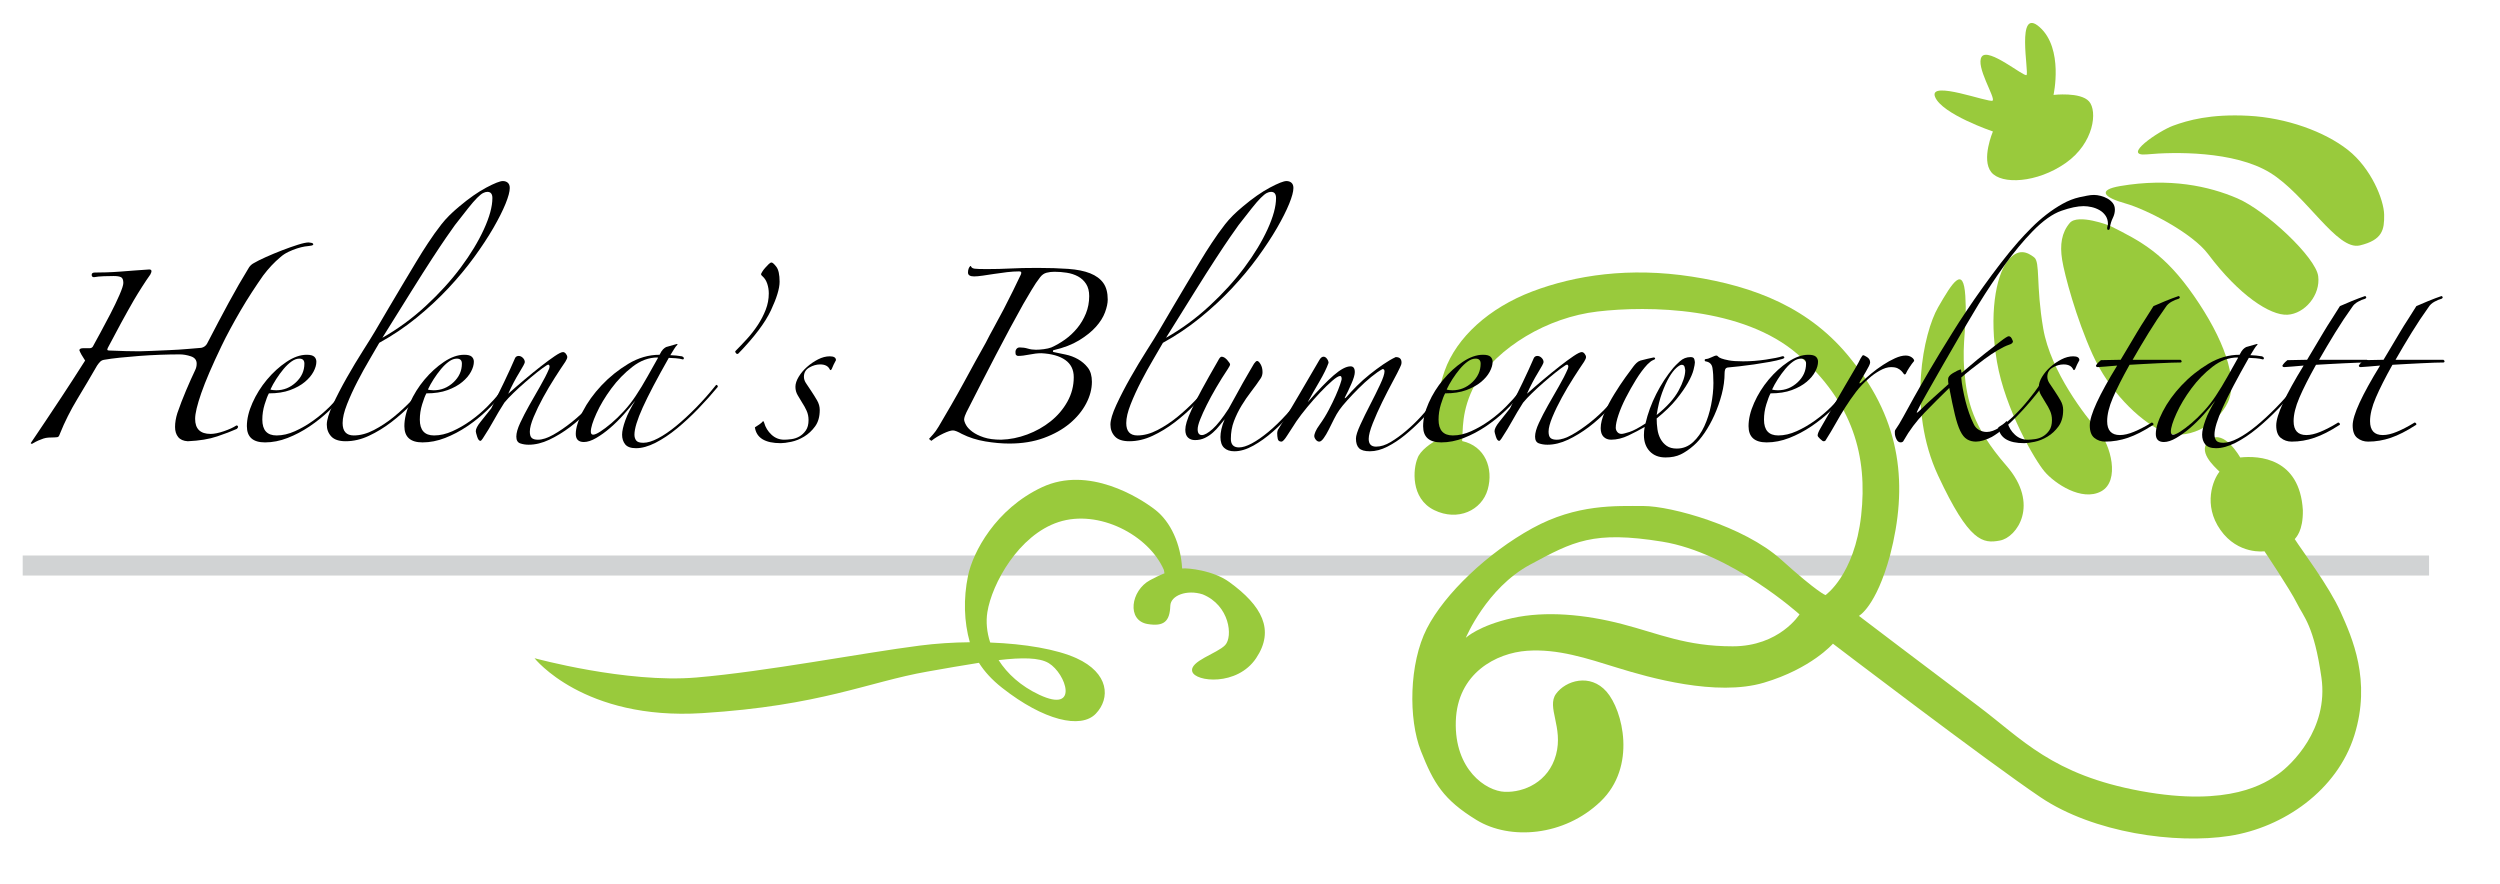 <?xml version="1.0" encoding="UTF-8"?>
<!-- Generator: Adobe Illustrator 14.0.0, SVG Export Plug-In . SVG Version: 6.00 Build 43363)  -->
<!DOCTYPE svg PUBLIC "-//W3C//DTD SVG 1.1//EN" "http://www.w3.org/Graphics/SVG/1.1/DTD/svg11.dtd">
<svg version="1.1" xmlns="http://www.w3.org/2000/svg" xmlns:xlink="http://www.w3.org/1999/xlink" x="0px" y="0px" width="841.89px" height="297.638px" viewBox="0 0 841.89 297.638" enable-background="new 0 0 841.89 297.638" xml:space="preserve">
<g id="Layer_5">
	<rect x="7.646" y="187.067" fill="#D1D3D4" width="810.354" height="6.752"/>
</g>
<g id="Layer_3">
	<path fill="#99CA3C" d="M703.5,34.152c2.875,3.25,1.74,14.005-7.88,20.75s-21.636,7.359-25.065,3.055s0.57-13.68,0.57-13.68   s-17.145-5.813-19.479-11.646s18.268,2.107,19.373,1.251s-5.895-11.647-3.645-14.814s14.125,6.833,15.063,6.208   s-3.688-23.375,4.438-16.125s4.659,22.813,4.659,22.813S700.625,30.902,703.5,34.152z"/>
	<path fill="#99CA3C" stroke="#8DC63F" d="M666.5,32.152"/>
	<path fill="#99CA3C" d="M764.5,58.19c12.129,7.462,22.501,26.295,30.167,24.462s8.291-5.291,8.208-10.333   s-4.374-15.667-12.208-21.833s-20.666-10.833-33.5-11.5s-20.418,1.542-25.334,3.333s-17.666,10.5-8.833,9.667   S752.371,50.728,764.5,58.19z"/>
	<path fill="#99CA3C" d="M714,62.652c16.667-2.833,29.835,0,39.501,4.167s26.332,19.833,27.166,26.167s-4.501,12.667-10.334,13   S754,99.402,743.646,85.631c-5.333-7.167-20.813-15.146-27.979-17.146S706.166,63.985,714,62.652z"/>
	<path fill="#99CA3C" d="M710.416,75.985c10.751,5.333,18.585,9.5,28.418,23.667s15.082,28,11.416,35.833s-14.249,13.5-22.249,9.667   s-17.834-13.667-23.334-25.833s-9.417-26.75-10.229-31.833s-0.186-9.146,2.563-12.396S710.416,75.985,710.416,75.985z"/>
	<path fill="#99CA3C" d="M675.875,88.152c-3.75,5-6.125,17.875-3.375,33.75s12.625,32.875,16,36.875s12.524,10.2,19.05,6.7   s3.2-15.825-0.925-20.45s-16.063-19.813-18.563-34.438S687.125,88.277,685,86.652S679.625,83.152,675.875,88.152z"/>
	<path fill="#99CA3C" d="M652.667,103.485c-4.917,8.542-10.5,34.167,0,56.667s15.085,22.959,20.834,21.875   s13.499-12.208,2.166-25.208s-13.332-21.896-14.166-31.948s1-14.886,0.333-25.219S657.584,94.944,652.667,103.485z"/>
	<path fill="#99CA3C" d="M788.167,205.985c-3.917-8.708-12.997-20.637-15.395-24.438c0.354-0.502,2.853-2.677,2.728-9.755   c-1.063-17.578-14.719-18.422-21.094-17.734c0,0-5.406-9.656-10.156-5.999s1.409,9.002,3.188,10.78   c-2.188,2.688-5.625,11.188,0.313,19.625s14.826,7.188,14.826,7.188s8.655,12.896,10.924,17.5s5.75,7.5,8.254,25   s-10.254,29.5-14.504,32.5s-16.25,11.25-46.25,5.75s-40-17.5-55-28.75s-40-30.25-40-30.25s5.765-3,10.5-20.445   c6-23.18,4-44.805-13-65.805c-13.75-17.5-32.75-24.75-53.75-28s-39.25-0.5-53.75,5s-25.5,15.438-29.5,26.719   s-1.813,19.531-2.188,23.188c-2.125,0.843-6.219,3.762-6.979,6.343c-1.416,3.333-2.462,13.428,5.667,17.391   c7.917,3.859,16,0.109,18-6.967s-0.875-14.611-8.625-16.299c0.383-3.326-0.458-10.125,4.375-19.125   c7.75-12.5,24.253-22.513,41.25-24.5s49-1.625,67.5,14.5s23.5,34.25,21.25,54.25s-12,26.75-12,26.75s-2.5-0.75-15-12   s-37-18-46.25-18s-22.5-0.75-37.5,7.5s-29.5,22-35.5,33.75s-6.25,30.5-2,41.25s7.5,16.375,18.75,23.25s29.5,5.5,41.75-6.25   s7.5-30.75,2-37s-13.75-3.75-17,0.75s2.5,11.25,0,20.5s-10.875,12.75-17.25,12.5s-17-7.5-16.5-23.75s13.666-23.022,24-23.75   s20,2.5,30.5,5.75s33.25,9.75,49.25,5s23.25-13.139,23.25-13.139s52.083,39.723,69.917,51.723s45.5,15.833,63.666,13   s36.208-15.334,42-33.834S792.084,214.693,788.167,205.985z M583.5,217.652c-15.75,0-24.75-4.25-37.25-7.5s-25.75-4.5-37-2   s-15.625,6.625-15.625,6.625s7-16.75,21.625-24.625s21.25-11.5,44.5-7.75s46.25,24.5,46.25,24.5S599.25,217.652,583.5,217.652z"/>
	<path fill="#99CA3C" d="M413.945,195.985c-5.431-3.931-13.914-4.755-15.857-4.549c-0.462-8.222-3.837-15.722-9.087-19.784   s-22.416-14.916-38.083-7.583s-23.292,21.917-24.917,29.75s-1.352,15.598,0.59,22.46c-5.623,0.051-11.341,0.418-16.84,1.123   c-19.5,2.5-51.75,8.75-75.25,10.75s-54.5-6.5-54.5-6.5s16.5,21,56.5,18.5s55.833-10.5,75.833-14   c6.323-1.106,12.14-2.147,17.328-2.945c1.824,2.9,4.356,5.709,7.838,8.445c14,11,26.5,13.914,31.5,8.707s4.5-13.707-6.5-18.707   c-6.622-3.01-17.323-4.84-29.045-5.276c-1.146-3.483-1.464-6.997-0.955-10.224c1.5-9.5,10.5-25.969,24-30.359   s30.324,4.373,35.439,16.125l0.207,1.146c-1.758,0.695-3.388,1.518-4.878,2.32c-6.5,3.5-7.934,13.601-0.768,14.768   c5.459,0.889,7.438-0.875,7.607-6.186c0.143-3.439,5.559-5.522,10.893-3.814c9.125,3.709,10.25,14.251,7.583,17.084   c-2.667,2.833-12.083,5.416-11.083,8.916s15.127,5,21.5-4.5S425,203.985,413.945,195.985z M353.152,223.304   c5.848,3.515,10.384,17.014-3.134,10.681c-6.282-2.943-10.811-7.115-13.732-11.687   C344.139,221.376,349.989,221.403,353.152,223.304z"/>
	<path fill="#99CA3C" d="M686.875,9.152"/>
</g>
<g id="Helena_x2019_s_Zapfino">
	<g>
		<path d="M10.336,149.24c0.52-0.78,1.19-1.775,2.015-2.99c0.823-1.213,1.928-2.86,3.315-4.94c1.385-2.08,3.14-4.723,5.265-7.93    c2.123-3.206,4.7-7.193,7.735-11.96c-1.04-1.56-1.69-2.73-1.95-3.51c0.085-0.433,0.52-0.65,1.3-0.65h2.21    c0.605,0,1.04-0.345,1.3-1.04c0.433-0.78,1.19-2.165,2.275-4.16c1.083-1.993,2.21-4.116,3.38-6.37    c1.17-2.253,2.188-4.375,3.055-6.37c0.866-1.993,1.3-3.335,1.3-4.03c0-1.04-0.26-1.69-0.78-1.95c-0.52-0.26-1.345-0.39-2.47-0.39    c-0.955,0-2.06,0.022-3.315,0.065c-1.257,0.045-2.362,0.152-3.315,0.325c-0.52,0-0.78-0.26-0.78-0.78c0-0.52,0.345-0.78,1.04-0.78    c1.04,0,2.318-0.021,3.835-0.065c1.515-0.042,3.12-0.13,4.81-0.26c1.69-0.13,3.38-0.26,5.07-0.39s3.228-0.238,4.615-0.325    c0.865,0,0.995,0.565,0.39,1.69c-0.868,1.215-1.8,2.6-2.795,4.16c-0.997,1.56-1.93,3.077-2.795,4.55    c-1.3,2.255-2.73,4.81-4.29,7.67c-1.56,2.86-2.947,5.46-4.16,7.8c-0.26,0.435-0.413,0.78-0.455,1.04    c-0.045,0.26,0.195,0.39,0.715,0.39c1.993,0.087,3.835,0.152,5.525,0.195c1.69,0.044,3.228,0.065,4.615,0.065    c0.78,0,2.1-0.042,3.965-0.13c1.863-0.085,3.855-0.173,5.98-0.26c2.123-0.085,4.18-0.215,6.175-0.39    c1.993-0.173,3.552-0.303,4.68-0.39c0.433-0.085,0.823-0.26,1.17-0.52c0.346-0.26,0.605-0.563,0.78-0.91    c2.6-5.025,5.025-9.62,7.28-13.78c2.253-4.16,4.55-8.146,6.89-11.96c0.433-0.605,0.995-1.083,1.69-1.43    c0.865-0.52,2.166-1.17,3.9-1.95c1.733-0.78,3.553-1.538,5.46-2.275c1.905-0.735,3.683-1.365,5.33-1.885    c1.646-0.52,2.86-0.78,3.64-0.78c0.173,0,0.475,0.045,0.91,0.13c0.433,0.087,0.65,0.26,0.65,0.52c0,0.174-0.175,0.305-0.52,0.39    c-0.347,0.087-0.607,0.13-0.78,0.13c-0.26,0-0.78,0.065-1.56,0.195c-0.78,0.13-1.647,0.347-2.6,0.65    c-0.955,0.305-1.93,0.695-2.925,1.17c-0.997,0.478-1.885,1.063-2.665,1.755c-2.08,1.735-4.03,3.815-5.85,6.24    c-1.215,1.735-2.47,3.597-3.77,5.59c-1.3,1.995-2.558,4.03-3.77,6.11c-1.215,2.08-2.385,4.16-3.51,6.24    c-1.127,2.08-2.125,4.03-2.99,5.85c-3.12,6.5-5.375,11.745-6.76,15.73c-1.387,3.987-2.08,6.89-2.08,8.71    c0,3.38,1.733,5.07,5.2,5.07c1.213,0,2.708-0.302,4.485-0.91c1.775-0.605,3.185-1.255,4.225-1.95c0.26,0,0.433,0.11,0.52,0.325    c0.085,0.217-0.044,0.5-0.39,0.845c-1.734,0.78-3.944,1.625-6.63,2.535c-2.688,0.91-5.98,1.45-9.88,1.625    c-1.475-0.087-2.558-0.563-3.25-1.43c-0.695-0.865-1.04-1.993-1.04-3.38c0-1.473,0.26-3.033,0.78-4.68    c0.866-2.512,1.84-5.047,2.925-7.605c1.083-2.555,2.1-4.83,3.055-6.825c0.346-0.693,0.52-1.43,0.52-2.21    c0-1.213-0.65-2.036-1.95-2.47c-1.3-0.433-2.558-0.65-3.77-0.65c-2.08,0-4.29,0.044-6.63,0.13c-2.34,0.087-4.66,0.217-6.955,0.39    c-2.297,0.175-4.485,0.37-6.565,0.585c-2.08,0.217-3.857,0.455-5.33,0.715c-0.52,0.087-0.955,0.305-1.3,0.65    c-0.347,0.347-0.694,0.78-1.04,1.3c-1.995,3.467-4.182,7.172-6.565,11.115c-2.385,3.945-4.355,7.865-5.915,11.765    c-0.174,0.52-0.347,0.867-0.52,1.04c-0.174,0.175-0.607,0.26-1.3,0.26c-0.78,0-1.475,0.022-2.08,0.065    c-0.607,0.044-1.17,0.152-1.69,0.325c-0.52,0.175-1.084,0.39-1.69,0.65c-0.607,0.26-1.345,0.65-2.21,1.17L10.336,149.24z"/>
		<path d="M116.156,132.6c-1.475,1.82-3.229,3.705-5.265,5.655c-2.038,1.95-4.248,3.727-6.63,5.33    c-2.385,1.604-4.854,2.905-7.41,3.9c-2.558,0.995-5.093,1.495-7.605,1.495c-4.075,0-6.11-1.82-6.11-5.46    c0-2.425,0.628-5.048,1.885-7.865c1.255-2.815,2.88-5.415,4.875-7.8c1.993-2.383,4.18-4.375,6.565-5.98    c2.383-1.603,4.658-2.405,6.825-2.405c1.213,0,2.058,0.217,2.535,0.65c0.476,0.435,0.715,0.998,0.715,1.69    c0,1.04-0.325,2.167-0.975,3.38c-0.65,1.214-1.625,2.362-2.925,3.445c-1.3,1.085-2.947,1.995-4.94,2.73    c-1.995,0.737-4.377,1.105-7.15,1.105c-0.435,0.78-0.91,2.015-1.43,3.705s-0.78,3.402-0.78,5.135c0,3.555,1.603,5.33,4.81,5.33    c1.993,0,4.05-0.475,6.175-1.43c2.123-0.953,4.18-2.145,6.175-3.575c1.993-1.43,3.835-2.99,5.525-4.68    c1.69-1.69,3.098-3.27,4.225-4.745c0.172-0.173,0.368-0.215,0.585-0.13C116.046,132.167,116.156,132.34,116.156,132.6z     M102.506,122.46c0-1.125-0.564-1.69-1.69-1.69c-0.867,0-1.755,0.325-2.665,0.975c-0.91,0.65-1.8,1.495-2.665,2.535    c-0.867,1.04-1.69,2.167-2.47,3.38c-0.78,1.215-1.43,2.385-1.95,3.51c0.173,0.087,0.475,0.152,0.91,0.195    c0.433,0.045,0.78,0.065,1.04,0.065c2.512,0,4.723-0.888,6.63-2.665C101.551,126.99,102.506,124.887,102.506,122.46z"/>
		<path d="M171.666,63.31c0,1.214-0.478,2.99-1.43,5.33c-0.955,2.34-2.32,5.05-4.095,8.125c-1.777,3.078-3.944,6.37-6.5,9.88    c-2.557,3.51-5.46,7-8.71,10.465c-3.25,3.467-6.825,6.782-10.725,9.945c-3.9,3.165-8.06,5.96-12.48,8.385    c-0.78,1.387-1.864,3.25-3.25,5.59c-1.387,2.34-2.752,4.81-4.095,7.41c-1.345,2.6-2.515,5.157-3.51,7.67    c-0.997,2.515-1.495,4.637-1.495,6.37c0,2.774,1.255,4.16,3.77,4.16c2.165,0,4.42-0.605,6.76-1.82    c2.34-1.213,4.57-2.686,6.695-4.42c2.123-1.733,4.116-3.575,5.98-5.525c1.863-1.95,3.445-3.705,4.745-5.265    c0.605-0.605,0.953-0.758,1.04-0.455c0.085,0.305-0.044,0.63-0.39,0.975c-1.56,1.907-3.402,3.945-5.525,6.11    c-2.125,2.167-4.377,4.16-6.76,5.98c-2.385,1.82-4.875,3.337-7.475,4.55c-2.6,1.214-5.2,1.82-7.8,1.82    c-2.255,0-3.88-0.541-4.875-1.625c-0.998-1.083-1.495-2.405-1.495-3.965s0.67-3.791,2.015-6.695    c1.343-2.902,2.925-5.958,4.745-9.165c1.82-3.205,3.64-6.24,5.46-9.1c1.82-2.86,3.163-5.025,4.03-6.5    c1.473-2.513,3.01-5.135,4.615-7.865c1.603-2.73,3.185-5.395,4.745-7.995s3.055-5.09,4.485-7.475    c1.43-2.382,2.75-4.485,3.965-6.305c1.473-2.253,2.99-4.375,4.55-6.37c1.56-1.993,3.553-3.985,5.98-5.98    c3.292-2.772,6.325-4.896,9.1-6.37c2.772-1.473,4.635-2.21,5.59-2.21c0.693,0,1.255,0.195,1.69,0.585    C171.448,61.945,171.666,62.53,171.666,63.31z M165.816,66.69c0-1.385-0.565-2.08-1.69-2.08c-0.435,0-0.91,0.13-1.43,0.39    c-0.52,0.26-1.192,0.802-2.015,1.625c-0.825,0.825-1.82,1.972-2.99,3.445c-1.17,1.475-2.665,3.38-4.485,5.72    c-0.694,0.955-1.669,2.34-2.925,4.16c-1.257,1.82-2.86,4.225-4.81,7.215c-1.95,2.99-4.29,6.674-7.02,11.05    c-2.73,4.377-5.959,9.555-9.685,15.535c5.2-2.945,10.075-6.521,14.625-10.725c4.55-4.203,8.471-8.515,11.765-12.935    c3.292-4.42,5.893-8.71,7.8-12.87C164.861,73.06,165.816,69.55,165.816,66.69z"/>
		<path d="M169.195,132.6c-1.475,1.82-3.229,3.705-5.265,5.655c-2.038,1.95-4.248,3.727-6.63,5.33    c-2.385,1.604-4.854,2.905-7.41,3.9c-2.558,0.995-5.093,1.495-7.605,1.495c-4.075,0-6.11-1.82-6.11-5.46    c0-2.425,0.628-5.048,1.885-7.865c1.255-2.815,2.88-5.415,4.875-7.8c1.993-2.383,4.18-4.375,6.565-5.98    c2.383-1.603,4.658-2.405,6.825-2.405c1.213,0,2.058,0.217,2.535,0.65c0.476,0.435,0.715,0.998,0.715,1.69    c0,1.04-0.325,2.167-0.975,3.38c-0.65,1.214-1.625,2.362-2.925,3.445c-1.3,1.085-2.947,1.995-4.94,2.73    c-1.995,0.737-4.377,1.105-7.15,1.105c-0.435,0.78-0.91,2.015-1.43,3.705s-0.78,3.402-0.78,5.135c0,3.555,1.603,5.33,4.81,5.33    c1.993,0,4.05-0.475,6.175-1.43c2.123-0.953,4.18-2.145,6.175-3.575c1.993-1.43,3.835-2.99,5.525-4.68    c1.69-1.69,3.098-3.27,4.225-4.745c0.172-0.173,0.368-0.215,0.585-0.13C169.086,132.167,169.195,132.34,169.195,132.6z     M155.545,122.46c0-1.125-0.564-1.69-1.69-1.69c-0.867,0-1.755,0.325-2.665,0.975c-0.91,0.65-1.8,1.495-2.665,2.535    c-0.867,1.04-1.69,2.167-2.47,3.38c-0.78,1.215-1.43,2.385-1.95,3.51c0.173,0.087,0.475,0.152,0.91,0.195    c0.433,0.045,0.78,0.065,1.04,0.065c2.512,0,4.723-0.888,6.63-2.665C154.591,126.99,155.545,124.887,155.545,122.46z"/>
		<path d="M203.905,131.3c-1.56,2.167-3.36,4.355-5.395,6.565c-2.037,2.21-4.205,4.183-6.5,5.915    c-2.297,1.735-4.637,3.165-7.02,4.29c-2.385,1.125-4.702,1.69-6.955,1.69c-1.04,0-1.995-0.152-2.86-0.455    c-0.867-0.305-1.3-1.062-1.3-2.275c0-1.212,0.433-2.75,1.3-4.615c0.865-1.863,1.885-3.835,3.055-5.915    c1.17-2.08,2.382-4.203,3.64-6.37c1.255-2.166,2.275-4.16,3.055-5.98c0.173-0.433,0.195-0.8,0.065-1.105    c-0.13-0.303-0.412-0.325-0.845-0.065c-0.955,0.607-2.08,1.43-3.38,2.47c-1.3,1.04-2.622,2.145-3.965,3.315    c-1.345,1.17-2.645,2.362-3.9,3.575c-1.257,1.215-2.275,2.297-3.055,3.25c-1.387,2.167-2.58,4.16-3.575,5.98    c-0.998,1.82-2.232,3.857-3.705,6.11c-0.348,0.52-0.607,0.78-0.78,0.78c-0.435,0-0.802-0.476-1.105-1.43    c-0.305-0.953-0.455-1.56-0.455-1.82c0-0.78,0.541-1.84,1.625-3.185c1.083-1.343,2.275-2.838,3.575-4.485    c1.385-2.773,2.815-5.698,4.29-8.775c1.473-3.075,2.73-5.828,3.77-8.255c0.26-0.433,0.65-0.65,1.17-0.65s0.996,0.217,1.43,0.65    c0.433,0.435,0.65,0.91,0.65,1.43c0,0.347-0.63,1.54-1.885,3.575c-1.257,2.038-2.492,4.4-3.705,7.085    c1.645-1.473,3.445-3.032,5.395-4.68c1.95-1.646,3.813-3.163,5.59-4.55c1.775-1.385,3.335-2.535,4.68-3.445    c1.342-0.91,2.275-1.365,2.795-1.365c0.345,0,0.67,0.195,0.975,0.585c0.302,0.39,0.455,0.759,0.455,1.105    c0,0.347-0.217,0.867-0.65,1.56c-0.955,1.387-2.125,3.165-3.51,5.33c-1.388,2.167-2.71,4.4-3.965,6.695    c-1.257,2.297-2.319,4.485-3.185,6.565c-0.867,2.08-1.3,3.727-1.3,4.94c0,1.04,0.215,1.755,0.65,2.145    c0.433,0.39,1.125,0.585,2.08,0.585c1.473,0,3.206-0.563,5.2-1.69c1.993-1.125,4.05-2.535,6.175-4.225    c2.123-1.69,4.138-3.575,6.045-5.655c1.905-2.08,3.465-4.073,4.68-5.98c0.173-0.26,0.433-0.325,0.78-0.195    C204.381,130.455,204.338,130.78,203.905,131.3z"/>
		<path d="M241.735,130.26c-1.995,2.427-4.182,4.875-6.565,7.345c-2.385,2.47-4.79,4.702-7.215,6.695    c-2.427,1.995-4.833,3.597-7.215,4.81c-2.385,1.212-4.573,1.82-6.565,1.82c-1.734,0-2.947-0.435-3.64-1.3    c-0.695-0.867-1.04-1.95-1.04-3.25c0-1.213,0.368-2.838,1.105-4.875c0.735-2.035,1.84-4.225,3.315-6.565    c-1.127,1.475-2.427,3.035-3.9,4.68c-1.475,1.647-2.99,3.143-4.55,4.485c-1.56,1.345-3.12,2.47-4.68,3.38s-2.947,1.365-4.16,1.365    c-1.82,0-2.73-0.91-2.73-2.73c0-1.993,0.78-4.505,2.34-7.54c1.56-3.032,3.661-5.958,6.305-8.775    c2.643-2.815,5.655-5.243,9.035-7.28c3.38-2.035,6.89-3.055,10.53-3.055c0.433-0.865,0.823-1.473,1.17-1.82    c0.345-0.345,0.693-0.605,1.04-0.78l3.64-1.04l0.26,0.13c-0.435,0.435-0.845,0.975-1.235,1.625s-0.802,1.322-1.235,2.015    c0.433,0,1.083,0.045,1.95,0.13c0.866,0.087,1.516,0.174,1.95,0.26c0.433,0.175,0.65,0.39,0.65,0.65c0,0.26-0.13,0.39-0.39,0.39    c-0.52-0.173-1.3-0.303-2.34-0.39c-1.04-0.085-1.82-0.13-2.34-0.13c-3.987,7.02-6.913,12.59-8.775,16.705    c-1.865,4.117-2.795,7.172-2.795,9.165c0,0.78,0.195,1.43,0.585,1.95c0.39,0.52,1.19,0.78,2.405,0.78    c1.385,0,3.033-0.5,4.94-1.495c1.905-0.995,3.943-2.383,6.11-4.16c2.166-1.775,4.398-3.835,6.695-6.175    c2.295-2.34,4.485-4.81,6.565-7.41c0.172-0.26,0.345-0.325,0.52-0.195C241.647,129.805,241.735,130,241.735,130.26z     M221.455,120.38c-2.947,0-5.765,1.04-8.45,3.12c-2.687,2.08-5.07,4.529-7.15,7.345c-2.08,2.817-3.75,5.612-5.005,8.385    c-1.257,2.774-1.885,4.81-1.885,6.11c0,0.695,0.26,1.04,0.78,1.04s1.32-0.345,2.405-1.04c1.083-0.693,2.318-1.625,3.705-2.795    c1.385-1.17,2.795-2.535,4.225-4.095s2.75-3.25,3.965-5.07c1.385-2.08,2.73-4.29,4.03-6.63c1.3-2.34,2.47-4.42,3.51-6.24    L221.455,120.38z"/>
		<path d="M262.535,94.9c0,2.254-0.975,5.46-2.925,9.62c-1.95,4.16-5.612,9.015-10.985,14.56c-0.26,0.175-0.5,0.152-0.715-0.065    c-0.217-0.215-0.325-0.455-0.325-0.715c1.3-1.3,2.62-2.685,3.965-4.16c1.343-1.473,2.555-3.033,3.64-4.68    c1.083-1.646,1.97-3.358,2.665-5.135c0.692-1.775,1.04-3.618,1.04-5.525c0-1.125-0.175-2.21-0.52-3.25    c-0.348-1.04-0.868-1.863-1.56-2.47c-0.348-0.26-0.52-0.52-0.52-0.78c0-0.085,0.13-0.345,0.39-0.78    c0.26-0.433,0.585-0.866,0.975-1.3c0.39-0.433,0.78-0.845,1.17-1.235c0.39-0.39,0.715-0.585,0.975-0.585    c0.345,0,0.888,0.477,1.625,1.43C262.165,90.785,262.535,92.475,262.535,94.9z"/>
		<path d="M280.084,124.28c-0.26,0.435-0.477,0.478-0.65,0.13c-0.52-1.125-1.604-1.69-3.25-1.69c-1.215,0-2.427,0.348-3.64,1.04    c-1.214,0.695-1.82,1.735-1.82,3.12c0,0.695,0.215,1.387,0.65,2.08c0.433,0.694,1.04,1.604,1.82,2.73    c0.692,1.04,1.342,2.08,1.95,3.12c0.605,1.04,0.91,2.125,0.91,3.25c0,2.254-0.52,4.095-1.56,5.525    c-1.04,1.43-2.275,2.58-3.705,3.445c-1.43,0.867-2.882,1.45-4.355,1.755c-1.475,0.303-2.645,0.455-3.51,0.455    c-5.288,0-8.19-1.775-8.71-5.33c0.435-0.26,0.93-0.585,1.495-0.975c0.563-0.39,0.975-0.758,1.235-1.105    c0.172,0,0.302,0.175,0.39,0.52c0.433,1.56,1.255,2.905,2.47,4.03c1.212,1.127,2.643,1.69,4.29,1.69    c0.692,0,1.515-0.065,2.47-0.195c0.953-0.13,1.84-0.433,2.665-0.91c0.823-0.475,1.538-1.147,2.145-2.015    c0.605-0.865,0.91-2.035,0.91-3.51c0-1.125-0.217-2.166-0.65-3.12c-0.435-0.953-0.91-1.82-1.43-2.6    c-0.52-0.865-1.04-1.732-1.56-2.6c-0.52-0.865-0.78-1.82-0.78-2.86s0.368-2.165,1.105-3.38c0.735-1.213,1.667-2.318,2.795-3.315    c1.125-0.996,2.36-1.84,3.705-2.535c1.343-0.692,2.665-1.04,3.965-1.04c1.385,0,2.08,0.435,2.08,1.3    c-0.26,0.435-0.52,0.932-0.78,1.495C280.475,123.35,280.257,123.847,280.084,124.28z"/>
		<path d="M349.374,90.22c3.9,0,7.345,0.11,10.335,0.325c2.99,0.217,5.46,0.715,7.41,1.495c1.95,0.78,3.423,1.864,4.42,3.25    c0.996,1.387,1.495,3.25,1.495,5.59c0,1.215-0.305,2.645-0.91,4.29c-0.607,1.647-1.625,3.272-3.055,4.875    c-1.43,1.604-3.315,3.12-5.655,4.55c-2.34,1.43-5.2,2.535-8.58,3.315c-0.174,0-0.26,0.13-0.26,0.39c0,0.175,0.085,0.26,0.26,0.26    c1.213,0.26,2.556,0.542,4.03,0.845c1.473,0.305,2.86,0.825,4.16,1.56c1.3,0.737,2.405,1.69,3.315,2.86    c0.91,1.17,1.365,2.752,1.365,4.745c0,2.427-0.65,4.875-1.95,7.345c-1.3,2.47-3.143,4.702-5.525,6.695    c-2.385,1.995-5.287,3.62-8.71,4.875c-3.425,1.255-7.302,1.885-11.635,1.885c-2.515,0-5.2-0.239-8.06-0.715    c-2.86-0.478-5.505-1.32-7.93-2.535c-0.607-0.345-1.17-0.627-1.69-0.845c-0.52-0.215-0.955-0.325-1.3-0.325    c-0.695,0-1.777,0.348-3.25,1.04c-1.475,0.695-2.817,1.518-4.03,2.47l-0.78-0.65c1.125-1.213,1.885-2.101,2.275-2.665    c0.39-0.563,0.715-1.061,0.975-1.495c1.385-2.34,2.815-4.788,4.29-7.345c1.473-2.555,2.88-5.07,4.225-7.54    c1.342-2.47,2.643-4.853,3.9-7.15c1.255-2.295,2.405-4.355,3.445-6.175c0.78-1.56,1.71-3.315,2.795-5.265    c1.083-1.95,2.166-3.965,3.25-6.045c1.083-2.08,2.123-4.138,3.12-6.175c0.995-2.035,1.885-3.877,2.665-5.525    c0.085-0.172,0.13-0.39,0.13-0.65c0-0.26-0.26-0.39-0.78-0.39c-1.215,0-2.558,0.087-4.03,0.26c-1.475,0.175-2.904,0.37-4.29,0.585    c-1.387,0.217-2.687,0.412-3.9,0.585c-1.214,0.175-2.167,0.26-2.86,0.26c-1.387,0-2.08-0.433-2.08-1.3    c0-0.953,0.26-1.69,0.78-2.21c0.172,0,0.302,0.13,0.39,0.39c0.173,0.26,0.541,0.435,1.105,0.52c0.563,0.087,1.928,0.13,4.095,0.13    c2.772,0,5.395-0.065,7.865-0.195C342.679,90.285,345.734,90.22,349.374,90.22z M366.794,99.71c0-1.646-0.347-3.01-1.04-4.095    c-0.695-1.083-1.605-1.928-2.73-2.535c-1.127-0.605-2.384-1.018-3.77-1.235c-1.388-0.215-2.775-0.325-4.16-0.325    c-0.955,0-1.842,0.109-2.665,0.325c-0.825,0.217-1.54,0.715-2.145,1.495c-0.955,1.215-1.93,2.665-2.925,4.355    c-0.998,1.69-1.93,3.272-2.795,4.745c-2.86,5.115-5.937,10.834-9.23,17.16c-3.294,6.328-6.587,12.74-9.88,19.24    c-0.435,0.867-0.695,1.647-0.78,2.34c0,0.52,0.215,1.17,0.65,1.95c0.433,0.78,1.147,1.54,2.145,2.275    c0.995,0.737,2.275,1.365,3.835,1.885s3.51,0.78,5.85,0.78c2.945-0.085,5.87-0.67,8.775-1.755c2.903-1.083,5.525-2.556,7.865-4.42    c2.34-1.863,4.225-4.073,5.655-6.63c1.43-2.555,2.145-5.308,2.145-8.255c0-2.513-0.955-4.44-2.86-5.785    c-1.908-1.342-4.595-2.1-8.06-2.275c-1.215,0-2.558,0.152-4.03,0.455c-1.475,0.305-2.774,0.455-3.9,0.455    c-0.26-0.085-0.455-0.195-0.585-0.325c-0.13-0.13-0.195-0.455-0.195-0.975c0-0.433,0.13-0.801,0.39-1.105    c0.26-0.302,0.605-0.455,1.04-0.455c0.953,0,1.863,0.13,2.73,0.39c0.865,0.26,1.775,0.39,2.73,0.39    c0.78,0,1.668-0.065,2.665-0.195c0.996-0.13,1.84-0.325,2.535-0.585c1.56-0.693,3.098-1.581,4.615-2.665    c1.516-1.083,2.88-2.36,4.095-3.835c1.213-1.473,2.188-3.12,2.925-4.94C366.424,103.74,366.794,101.79,366.794,99.71z"/>
		<path d="M435.564,63.31c0,1.214-0.479,2.99-1.43,5.33c-0.955,2.34-2.32,5.05-4.096,8.125c-1.777,3.078-3.945,6.37-6.5,9.88    c-2.557,3.51-5.459,7-8.709,10.465c-3.25,3.467-6.825,6.782-10.726,9.945c-3.899,3.165-8.06,5.96-12.48,8.385    c-0.78,1.387-1.864,3.25-3.25,5.59c-1.387,2.34-2.752,4.81-4.095,7.41c-1.345,2.6-2.515,5.157-3.51,7.67    c-0.997,2.515-1.495,4.637-1.495,6.37c0,2.774,1.255,4.16,3.77,4.16c2.165,0,4.42-0.605,6.76-1.82    c2.34-1.213,4.57-2.686,6.695-4.42c2.123-1.733,4.116-3.575,5.98-5.525c1.863-1.95,3.445-3.705,4.745-5.265    c0.605-0.605,0.953-0.758,1.04-0.455c0.085,0.305-0.045,0.63-0.39,0.975c-1.561,1.907-3.402,3.945-5.525,6.11    c-2.125,2.167-4.377,4.16-6.76,5.98c-2.385,1.82-4.875,3.337-7.475,4.55c-2.6,1.214-5.2,1.82-7.8,1.82    c-2.255,0-3.88-0.541-4.875-1.625c-0.998-1.083-1.495-2.405-1.495-3.965s0.67-3.791,2.015-6.695    c1.343-2.902,2.925-5.958,4.745-9.165c1.82-3.205,3.64-6.24,5.46-9.1c1.82-2.86,3.163-5.025,4.03-6.5    c1.473-2.513,3.01-5.135,4.615-7.865c1.603-2.73,3.186-5.395,4.745-7.995s3.055-5.09,4.485-7.475    c1.43-2.382,2.75-4.485,3.965-6.305c1.473-2.253,2.99-4.375,4.55-6.37c1.56-1.993,3.553-3.985,5.98-5.98    c3.292-2.772,6.325-4.896,9.1-6.37c2.771-1.473,4.635-2.21,5.59-2.21c0.691,0,1.256,0.195,1.689,0.585    C435.348,61.945,435.564,62.53,435.564,63.31z M429.715,66.69c0-1.385-0.564-2.08-1.691-2.08c-0.434,0-0.91,0.13-1.43,0.39    c-0.52,0.26-1.191,0.802-2.014,1.625c-0.826,0.825-1.82,1.972-2.991,3.445c-1.17,1.475-2.665,3.38-4.485,5.72    c-0.694,0.955-1.67,2.34-2.925,4.16c-1.257,1.82-2.86,4.225-4.81,7.215c-1.95,2.99-4.29,6.674-7.021,11.05    c-2.729,4.377-5.959,9.555-9.685,15.535c5.2-2.945,10.075-6.521,14.625-10.725c4.55-4.203,8.47-8.515,11.765-12.935    c3.293-4.42,5.893-8.71,7.799-12.87C428.76,73.06,429.715,69.55,429.715,66.69z"/>
		<path d="M440.113,132.47c-1.475,2.08-3.207,4.27-5.199,6.565c-1.994,2.297-4.074,4.4-6.24,6.305    c-2.168,1.907-4.377,3.488-6.631,4.745c-2.253,1.255-4.376,1.885-6.369,1.885c-1.476,0-2.623-0.39-3.445-1.17    c-0.825-0.78-1.235-1.995-1.235-3.64c0-0.78,0.107-1.667,0.325-2.665c0.215-0.995,0.585-2.1,1.105-3.315    c-0.521,0.607-1.105,1.322-1.756,2.145c-0.649,0.825-1.387,1.605-2.21,2.34c-0.824,0.737-1.734,1.344-2.729,1.82    c-0.997,0.478-2.103,0.715-3.315,0.715c-0.954,0-1.734-0.28-2.34-0.845c-0.607-0.563-0.91-1.451-0.91-2.665    c0-0.693,0.15-1.56,0.455-2.6c0.303-1.04,0.865-2.448,1.69-4.225c0.822-1.775,1.95-3.985,3.38-6.63    c1.43-2.643,3.271-5.915,5.524-9.815c0.434-0.865,0.823-1.3,1.171-1.3c0.604,0,1.234,0.37,1.885,1.105    c0.649,0.738,0.975,1.235,0.975,1.495c0,0.26-0.26,0.78-0.78,1.56c-1.387,2.08-2.687,4.16-3.899,6.24    c-1.215,2.08-2.275,4.03-3.186,5.85c-0.909,1.82-1.646,3.445-2.21,4.875c-0.564,1.43-0.845,2.535-0.845,3.315    c0,1.3,0.476,1.95,1.43,1.95c0.866,0,2.058-0.67,3.575-2.015c1.516-1.342,3.315-3.618,5.396-6.825    c0.779-1.385,1.58-2.838,2.404-4.355c0.823-1.516,1.625-2.968,2.405-4.355c0.78-1.385,1.516-2.665,2.21-3.835    c0.692-1.17,1.213-2.058,1.561-2.665c0.432-0.605,0.779-0.91,1.039-0.91c0.346,0,0.736,0.37,1.17,1.105    c0.434,0.737,0.65,1.625,0.65,2.665c0,0.695-0.176,1.345-0.52,1.95c-1.041,1.56-2.146,3.1-3.316,4.615    c-1.17,1.518-2.255,3.1-3.25,4.745c-0.997,1.647-1.842,3.38-2.535,5.2c-0.694,1.82-1.04,3.815-1.04,5.98    c0,1.905,0.91,2.86,2.73,2.86c1.213,0,2.665-0.455,4.354-1.365c1.691-0.91,3.531-2.188,5.525-3.835    c1.994-1.645,4.051-3.64,6.176-5.98c2.123-2.34,4.137-4.895,6.045-7.67C439.854,131.647,440.113,131.865,440.113,132.47z"/>
		<path d="M482.883,136.89c-1.215,1.388-2.664,2.948-4.354,4.68c-1.691,1.735-3.49,3.38-5.396,4.94s-3.879,2.86-5.914,3.9    c-2.037,1.04-4.01,1.56-5.916,1.56c-1.734,0-2.947-0.347-3.639-1.04c-0.695-0.694-1.041-1.777-1.041-3.25    c0-0.953,0.498-2.513,1.496-4.68c0.994-2.166,2.1-4.42,3.314-6.76c1.213-2.34,2.318-4.57,3.314-6.695    c0.996-2.123,1.496-3.618,1.496-4.485c0-0.52-0.219-0.78-0.65-0.78c-1.127,0.607-2.404,1.495-3.836,2.665    c-1.43,1.17-2.84,2.45-4.225,3.835c-1.387,1.387-2.664,2.73-3.834,4.03c-1.17,1.3-2.061,2.384-2.666,3.25    c-0.607,0.867-1.215,1.907-1.82,3.12c-0.607,1.215-1.191,2.385-1.754,3.51c-0.564,1.127-1.127,2.08-1.691,2.86    s-1.061,1.17-1.494,1.17c-0.436,0-0.824-0.217-1.17-0.65c-0.348-0.433-0.52-0.865-0.52-1.3c0-0.26,0.129-0.715,0.389-1.365    c0.262-0.65,0.736-1.45,1.432-2.405c1.125-1.56,2.145-3.206,3.055-4.94c0.91-1.733,1.689-3.335,2.34-4.81    c0.65-1.473,1.146-2.73,1.494-3.77c0.346-1.04,0.521-1.646,0.521-1.82c0-0.692-0.176-1.04-0.521-1.04    c-0.52,0-1.408,0.542-2.664,1.625c-1.258,1.085-2.623,2.405-4.096,3.965c-1.475,1.56-2.924,3.207-4.355,4.94    c-1.43,1.734-2.621,3.294-3.574,4.68c-1.215,1.82-2.254,3.425-3.119,4.81c-0.869,1.388-1.518,2.08-1.951,2.08    c-0.695,0-1.105-0.305-1.234-0.91c-0.131-0.605-0.195-1.213-0.195-1.82c0-0.692,0.172-1.255,0.52-1.69    c2.34-3.725,4.637-7.54,6.891-11.44c2.252-3.9,4.506-7.755,6.76-11.57c0.434-0.78,0.91-1.17,1.43-1.17    c0.434,0,0.822,0.24,1.17,0.715c0.346,0.477,0.52,0.932,0.52,1.365c-0.605,1.735-1.646,3.857-3.119,6.37    c-1.475,2.515-2.775,4.81-3.9,6.89c3.465-3.985,6.371-6.998,8.711-9.035c2.34-2.035,4.244-3.055,5.719-3.055    c0.953,0,1.432,0.65,1.432,1.95c0,0.867-0.391,2.189-1.17,3.965c-0.781,1.777-1.477,3.23-2.08,4.355    c-0.176,0.348-0.195,0.5-0.066,0.455c0.131-0.042,0.281-0.15,0.455-0.325c1.041-1.213,2.23-2.491,3.576-3.835    c1.342-1.343,2.771-2.621,4.289-3.835c1.516-1.212,3.033-2.34,4.551-3.38c1.516-1.04,2.924-1.863,4.225-2.47    c1.301,0,1.949,0.607,1.949,1.82c0,0.26-0.045,0.52-0.129,0.78c-0.088,0.26-0.219,0.565-0.391,0.91    c-0.434,0.955-1.234,2.515-2.404,4.68c-1.17,2.167-2.363,4.485-3.576,6.955c-1.215,2.47-2.273,4.854-3.184,7.15    c-0.91,2.297-1.365,4.052-1.365,5.265c0,1.732,0.822,2.6,2.469,2.6c1.561,0,3.205-0.52,4.941-1.56    c1.732-1.04,3.465-2.295,5.199-3.77c1.732-1.473,3.336-3.01,4.811-4.615c1.473-1.603,2.73-3.01,3.77-4.225    c0.346-0.52,0.693-0.735,1.039-0.65C483.488,135.677,483.404,136.11,482.883,136.89z"/>
		<path d="M512.262,132.6c-1.475,1.82-3.229,3.705-5.264,5.655c-2.037,1.95-4.248,3.727-6.631,5.33    c-2.385,1.604-4.855,2.905-7.41,3.9c-2.557,0.995-5.092,1.495-7.605,1.495c-4.074,0-6.109-1.82-6.109-5.46    c0-2.425,0.627-5.048,1.885-7.865c1.256-2.815,2.881-5.415,4.875-7.8c1.992-2.383,4.182-4.375,6.564-5.98    c2.383-1.603,4.658-2.405,6.826-2.405c1.213,0,2.057,0.217,2.535,0.65c0.475,0.435,0.715,0.998,0.715,1.69    c0,1.04-0.326,2.167-0.975,3.38c-0.65,1.214-1.625,2.362-2.926,3.445c-1.301,1.085-2.947,1.995-4.939,2.73    c-1.994,0.737-4.377,1.105-7.15,1.105c-0.436,0.78-0.91,2.015-1.43,3.705s-0.781,3.402-0.781,5.135c0,3.555,1.604,5.33,4.811,5.33    c1.992,0,4.051-0.475,6.176-1.43c2.123-0.953,4.18-2.145,6.174-3.575s3.836-2.99,5.525-4.68c1.689-1.69,3.098-3.27,4.225-4.745    c0.174-0.173,0.369-0.215,0.586-0.13C512.152,132.167,512.262,132.34,512.262,132.6z M498.613,122.46    c0-1.125-0.566-1.69-1.691-1.69c-0.867,0-1.754,0.325-2.664,0.975c-0.91,0.65-1.801,1.495-2.666,2.535    c-0.867,1.04-1.689,2.167-2.469,3.38c-0.781,1.215-1.432,2.385-1.951,3.51c0.174,0.087,0.477,0.152,0.91,0.195    c0.434,0.045,0.781,0.065,1.041,0.065c2.512,0,4.723-0.888,6.629-2.665C497.658,126.99,498.613,124.887,498.613,122.46z"/>
		<path d="M546.973,131.3c-1.561,2.167-3.359,4.355-5.395,6.565c-2.037,2.21-4.205,4.183-6.5,5.915    c-2.297,1.735-4.639,3.165-7.02,4.29c-2.385,1.125-4.703,1.69-6.955,1.69c-1.041,0-1.996-0.152-2.861-0.455    c-0.867-0.305-1.299-1.062-1.299-2.275c0-1.212,0.432-2.75,1.299-4.615c0.865-1.863,1.885-3.835,3.055-5.915    c1.17-2.08,2.383-4.203,3.641-6.37c1.256-2.166,2.275-4.16,3.055-5.98c0.174-0.433,0.195-0.8,0.066-1.105    c-0.131-0.303-0.414-0.325-0.846-0.065c-0.955,0.607-2.08,1.43-3.381,2.47c-1.299,1.04-2.621,2.145-3.965,3.315    c-1.344,1.17-2.645,2.362-3.9,3.575c-1.256,1.215-2.273,2.297-3.055,3.25c-1.387,2.167-2.578,4.16-3.574,5.98    c-0.998,1.82-2.232,3.857-3.705,6.11c-0.348,0.52-0.607,0.78-0.779,0.78c-0.436,0-0.803-0.476-1.105-1.43    c-0.305-0.953-0.455-1.56-0.455-1.82c0-0.78,0.541-1.84,1.625-3.185c1.082-1.343,2.275-2.838,3.574-4.485    c1.387-2.773,2.816-5.698,4.291-8.775c1.473-3.075,2.73-5.828,3.77-8.255c0.26-0.433,0.65-0.65,1.17-0.65s0.996,0.217,1.43,0.65    c0.434,0.435,0.65,0.91,0.65,1.43c0,0.347-0.629,1.54-1.885,3.575c-1.258,2.038-2.492,4.4-3.705,7.085    c1.645-1.473,3.445-3.032,5.395-4.68c1.951-1.646,3.813-3.163,5.59-4.55c1.775-1.385,3.336-2.535,4.68-3.445    s2.275-1.365,2.795-1.365c0.346,0,0.672,0.195,0.977,0.585c0.303,0.39,0.455,0.759,0.455,1.105c0,0.347-0.219,0.867-0.65,1.56    c-0.955,1.387-2.125,3.165-3.51,5.33c-1.389,2.167-2.711,4.4-3.965,6.695c-1.258,2.297-2.32,4.485-3.186,6.565    c-0.867,2.08-1.301,3.727-1.301,4.94c0,1.04,0.217,1.755,0.65,2.145s1.125,0.585,2.08,0.585c1.473,0,3.205-0.563,5.199-1.69    c1.994-1.125,4.051-2.535,6.176-4.225c2.123-1.69,4.139-3.575,6.045-5.655c1.906-2.08,3.465-4.073,4.68-5.98    c0.174-0.26,0.434-0.325,0.781-0.195C547.447,130.455,547.406,130.78,546.973,131.3z"/>
		<path d="M600.143,120.9c-1.127,0.347-2.535,0.672-4.225,0.975c-1.691,0.305-3.426,0.585-5.201,0.845    c-1.777,0.26-3.467,0.478-5.07,0.65c-1.604,0.175-2.881,0.305-3.834,0.39c-0.436,0.087-0.715,0.305-0.846,0.65    c-0.129,0.348-0.195,0.737-0.195,1.17c0,2.34-0.324,4.745-0.975,7.215c-0.65,2.47-1.475,4.81-2.469,7.02    c-0.998,2.21-2.104,4.205-3.316,5.98c-1.215,1.777-2.426,3.185-3.639,4.225c-1.475,1.3-2.926,2.295-4.355,2.99    c-1.43,0.693-3.143,1.04-5.135,1.04c-2.256,0-4.031-0.695-5.33-2.08c-1.301-1.387-1.951-3.207-1.951-5.46    c0-0.953,0.086-1.863,0.262-2.73c-1.648,0.955-3.469,1.907-5.461,2.86c-1.994,0.955-3.945,1.43-5.85,1.43    c-1.041,0-1.885-0.325-2.535-0.975s-0.975-1.625-0.975-2.925c0-1.56,0.455-3.358,1.365-5.395c0.91-2.035,1.992-4.073,3.25-6.11    c1.254-2.036,2.49-3.9,3.705-5.59c1.211-1.69,2.121-2.925,2.729-3.705c0.26-0.345,0.586-0.715,0.977-1.105    c0.389-0.39,0.844-0.67,1.363-0.845c0.693-0.173,1.473-0.368,2.34-0.585c0.867-0.215,1.561-0.368,2.08-0.455    c0.346,0,0.521,0.13,0.521,0.39c0,0.174-0.24,0.347-0.715,0.52c-0.479,0.174-1.105,0.65-1.887,1.43    c-1.299,1.387-2.578,3.1-3.834,5.135c-1.258,2.037-2.404,4.075-3.445,6.11c-1.039,2.037-1.865,3.965-2.471,5.785    c-0.605,1.82-0.908,3.25-0.908,4.29c0,0.52,0.172,0.997,0.52,1.43c0.346,0.435,0.822,0.65,1.43,0.65    c0.432,0,1.32-0.215,2.664-0.65c1.344-0.433,3.141-1.385,5.396-2.86c0.779-3.38,1.992-6.695,3.639-9.945s3.553-6.175,5.721-8.775    c0.434-0.52,1.17-1.255,2.211-2.21c1.039-0.953,2.252-1.43,3.639-1.43c0.693,0,1.105,0.24,1.236,0.715    c0.129,0.478,0.193,0.845,0.193,1.105c0,0.435-0.152,1.257-0.455,2.47c-0.305,1.214-0.932,2.665-1.885,4.355    c-0.955,1.69-2.254,3.555-3.9,5.59c-1.646,2.037-3.855,4.182-6.629,6.435c0,1.214,0.086,2.427,0.26,3.64    c0.172,1.214,0.52,2.297,1.041,3.25c0.52,0.953,1.211,1.732,2.078,2.34c0.867,0.605,1.994,0.91,3.381,0.91    c2.08,0,3.9-0.715,5.461-2.145c1.559-1.43,2.836-3.228,3.834-5.395c0.996-2.166,1.756-4.55,2.275-7.15    c0.52-2.6,0.779-5.07,0.779-7.41c0-2.08-0.109-3.77-0.324-5.07c-0.217-1.3-1.02-2.035-2.406-2.21    c-0.346-0.345-0.305-0.605,0.131-0.78c0.52,0,1.17-0.195,1.949-0.585c0.781-0.39,1.344-0.585,1.691-0.585    c0.172,0,0.346,0.109,0.52,0.325c0.172,0.217,0.541,0.435,1.105,0.65c0.563,0.218,1.406,0.435,2.535,0.65    c1.125,0.217,2.729,0.325,4.809,0.325c2.514,0,5.07-0.195,7.67-0.585c2.602-0.39,4.42-0.757,5.461-1.105    c0.346-0.085,0.584,0,0.715,0.26C600.988,120.51,600.748,120.727,600.143,120.9z M567.512,124.67c0-0.173-0.064-0.52-0.193-1.04    c-0.131-0.52-0.455-0.78-0.977-0.78c-0.434,0-1.039,0.348-1.82,1.04c-0.779,0.695-1.582,1.735-2.404,3.12    c-0.824,1.387-1.625,3.143-2.404,5.265c-0.781,2.125-1.389,4.615-1.82,7.475c3.465-2.773,5.936-5.525,7.41-8.255    C566.775,128.765,567.512,126.49,567.512,124.67z"/>
		<path d="M621.852,132.6c-1.475,1.82-3.23,3.705-5.266,5.655c-2.037,1.95-4.248,3.727-6.629,5.33    c-2.385,1.604-4.855,2.905-7.41,3.9c-2.559,0.995-5.094,1.495-7.605,1.495c-4.074,0-6.109-1.82-6.109-5.46    c0-2.425,0.627-5.048,1.885-7.865c1.254-2.815,2.879-5.415,4.875-7.8c1.992-2.383,4.18-4.375,6.564-5.98    c2.383-1.603,4.658-2.405,6.824-2.405c1.213,0,2.059,0.217,2.535,0.65c0.477,0.435,0.715,0.998,0.715,1.69    c0,1.04-0.324,2.167-0.975,3.38c-0.65,1.214-1.625,2.362-2.924,3.445c-1.301,1.085-2.947,1.995-4.941,2.73    c-1.994,0.737-4.377,1.105-7.15,1.105c-0.434,0.78-0.908,2.015-1.43,3.705c-0.52,1.69-0.779,3.402-0.779,5.135    c0,3.555,1.604,5.33,4.811,5.33c1.992,0,4.049-0.475,6.174-1.43c2.123-0.953,4.182-2.145,6.176-3.575    c1.992-1.43,3.834-2.99,5.525-4.68c1.689-1.69,3.098-3.27,4.225-4.745c0.172-0.173,0.367-0.215,0.584-0.13    C621.742,132.167,621.852,132.34,621.852,132.6z M608.201,122.46c0-1.125-0.564-1.69-1.689-1.69c-0.867,0-1.756,0.325-2.666,0.975    c-0.91,0.65-1.799,1.495-2.664,2.535c-0.867,1.04-1.691,2.167-2.471,3.38c-0.779,1.215-1.43,2.385-1.949,3.51    c0.172,0.087,0.475,0.152,0.91,0.195c0.432,0.045,0.779,0.065,1.039,0.065c2.514,0,4.723-0.888,6.631-2.665    C607.246,126.99,608.201,124.887,608.201,122.46z"/>
		<path d="M644.602,121.55c-0.52,0.607-1.063,1.345-1.625,2.21c-0.564,0.867-0.932,1.518-1.105,1.95    c-0.086,0.26-0.26,0.39-0.52,0.39c-0.088,0-0.217-0.13-0.391-0.39c-0.174-0.26-0.412-0.541-0.715-0.845    c-0.305-0.303-0.715-0.585-1.234-0.845c-0.52-0.26-1.258-0.39-2.211-0.39c-1.127,0-2.385,0.39-3.77,1.17    c-1.387,0.78-2.6,1.647-3.641,2.6c-1.646,1.387-3.1,2.905-4.354,4.55c-1.258,1.647-2.451,3.36-3.576,5.135    c-1.127,1.777-2.209,3.597-3.25,5.46c-1.039,1.865-2.166,3.75-3.379,5.655c-0.088,0.26-0.348,0.39-0.781,0.39    c-0.174,0-0.541-0.26-1.104-0.78c-0.564-0.52-0.846-0.91-0.846-1.17c0-0.52,0.303-1.3,0.91-2.34    c1.385-2.425,2.795-4.875,4.225-7.345c1.43-2.47,2.773-4.788,4.029-6.955c1.256-2.166,2.361-4.05,3.316-5.655    c0.953-1.603,1.602-2.795,1.949-3.575c0.434-0.78,0.736-1.17,0.91-1.17c0.172,0,0.605,0.218,1.301,0.65    c0.691,0.435,1.039,1.04,1.039,1.82c0,0.26-0.152,0.695-0.455,1.3c-0.305,0.607-0.65,1.235-1.039,1.885    c-0.391,0.65-0.76,1.28-1.105,1.885c-0.348,0.607-0.607,1.04-0.779,1.3c-0.262,0.435-0.305,0.65-0.131,0.65    c0.172,0,0.391-0.13,0.65-0.39c0.865-0.865,1.928-1.82,3.186-2.86c1.254-1.04,2.576-2.015,3.965-2.925    c1.385-0.91,2.75-1.668,4.094-2.275c1.344-0.605,2.535-0.91,3.576-0.91c0.779,0,1.449,0.195,2.014,0.585    C644.318,120.705,644.602,121.117,644.602,121.55z"/>
		<path d="M712.201,70.59c0,0.955-0.24,1.907-0.715,2.86c-0.477,0.955-0.803,2.038-0.975,3.25c0,0.435-0.152,0.672-0.455,0.715    c-0.305,0.044-0.455-0.15-0.455-0.585c0-0.26,0.043-0.498,0.129-0.715c0.086-0.215,0.131-0.455,0.131-0.715    c0-1.04-0.26-1.95-0.779-2.73c-0.521-0.78-1.193-1.408-2.016-1.885c-0.824-0.475-1.713-0.822-2.666-1.04    c-0.953-0.215-1.863-0.325-2.729-0.325c-1.996,0-4.486,0.52-7.477,1.56c-2.988,1.04-6.219,3.337-9.684,6.89    c-3.207,3.295-6.35,7.085-9.426,11.375s-6.002,8.69-8.775,13.195c-1.734,2.86-3.684,6.132-5.85,9.815    c-2.168,3.685-4.248,7.28-6.24,10.79c-1.994,3.51-3.77,6.63-5.33,9.36c-1.559,2.73-2.557,4.572-2.99,5.525    c-0.346,0.695-0.477,1.04-0.389,1.04c0.172,0,0.52-0.26,1.039-0.78c1.473-1.473,2.99-2.903,4.551-4.29    c1.561-1.385,3.25-2.903,5.07-4.55c-0.088-0.345-0.131-0.91-0.131-1.69c0-0.692,0.541-1.365,1.625-2.015    c1.082-0.65,1.928-1.061,2.535-1.235c0.172,0,0.26,0.175,0.26,0.52c0,0.26,0.043,0.478,0.131,0.65    c0.432-0.345,1.43-1.19,2.99-2.535c1.559-1.343,3.25-2.73,5.068-4.16c1.82-1.43,3.488-2.73,5.006-3.9    c1.516-1.17,2.447-1.755,2.795-1.755c0.26,0,0.498,0.109,0.715,0.325c0.215,0.217,0.455,0.672,0.715,1.365    c0,0.52-0.434,0.91-1.299,1.17c-1.041,0.347-2.299,0.955-3.771,1.82c-1.475,0.868-2.969,1.865-4.484,2.99    c-1.518,1.127-2.99,2.254-4.42,3.38c-1.43,1.127-2.58,2.08-3.445,2.86c0.086,1.127,0.26,2.385,0.52,3.77    c0.26,1.388,0.563,2.775,0.91,4.16c0.346,1.387,0.758,2.752,1.236,4.095c0.475,1.344,0.975,2.535,1.494,3.575    c0.434,0.955,1.061,1.647,1.885,2.08c0.822,0.435,1.668,0.65,2.535,0.65c1.301,0,2.75-0.52,4.355-1.56    c1.602-1.04,3.227-2.36,4.875-3.965c1.645-1.603,3.227-3.335,4.744-5.2c1.516-1.862,2.838-3.618,3.965-5.265    c0.26-0.433,0.541-0.52,0.846-0.26c0.303,0.26,0.324,0.52,0.064,0.78c-1.299,1.734-2.688,3.467-4.16,5.2    c-1.475,1.735-2.969,3.38-4.484,4.94c-1.518,1.56-3.012,2.948-4.484,4.16c-1.475,1.215-2.818,2.167-4.031,2.86    c-2.08,1.04-3.857,1.56-5.33,1.56c-1.127,0-2.123-0.26-2.988-0.78c-0.869-0.52-1.625-1.45-2.275-2.795    c-0.65-1.343-1.258-3.185-1.82-5.525c-0.564-2.34-1.193-5.33-1.885-8.97c-2.775,2.688-5.547,5.46-8.32,8.32    c-2.775,2.86-5.115,5.98-7.02,9.36c-0.176,0.433-0.521,0.65-1.041,0.65c-0.607,0-1.084-0.37-1.43-1.105    c-0.348-0.735-0.52-1.408-0.52-2.015c0-0.173,0-0.345,0-0.52c0-0.173,0.043-0.345,0.129-0.52c0.865-1.213,1.775-2.708,2.73-4.485    c0.953-1.775,2.145-3.943,3.576-6.5c1.43-2.556,3.184-5.61,5.264-9.165c2.08-3.553,4.635-7.755,7.67-12.61    c1.387-2.253,2.969-4.701,4.746-7.345c1.775-2.643,3.639-5.33,5.59-8.06c1.949-2.73,3.941-5.415,5.98-8.06    c2.035-2.643,4.006-5.047,5.914-7.215c1.385-1.56,2.881-3.14,4.484-4.745c1.604-1.603,3.271-3.075,5.006-4.42    c1.732-1.343,3.529-2.535,5.395-3.575c1.863-1.04,3.748-1.775,5.654-2.21c0.867-0.172,1.711-0.345,2.535-0.52    c0.824-0.172,1.625-0.26,2.406-0.26c0.691,0,1.449,0.109,2.275,0.325c0.822,0.218,1.58,0.52,2.273,0.91s1.279,0.89,1.756,1.495    C711.961,68.987,712.201,69.725,712.201,70.59z"/>
		<path d="M698.811,124.28c-0.26,0.435-0.477,0.478-0.648,0.13c-0.521-1.125-1.605-1.69-3.25-1.69c-1.215,0-2.428,0.348-3.641,1.04    c-1.215,0.695-1.82,1.735-1.82,3.12c0,0.695,0.215,1.387,0.65,2.08c0.432,0.694,1.039,1.604,1.82,2.73    c0.691,1.04,1.342,2.08,1.949,3.12c0.605,1.04,0.91,2.125,0.91,3.25c0,2.254-0.52,4.095-1.561,5.525    c-1.039,1.43-2.275,2.58-3.705,3.445c-1.43,0.867-2.881,1.45-4.354,1.755c-1.477,0.303-2.646,0.455-3.512,0.455    c-5.287,0-8.189-1.775-8.709-5.33c0.434-0.26,0.93-0.585,1.494-0.975c0.563-0.39,0.977-0.758,1.236-1.105    c0.172,0,0.303,0.175,0.389,0.52c0.434,1.56,1.256,2.905,2.471,4.03c1.213,1.127,2.643,1.69,4.289,1.69    c0.693,0,1.516-0.065,2.471-0.195c0.953-0.13,1.84-0.433,2.666-0.91c0.822-0.475,1.537-1.147,2.145-2.015    c0.605-0.865,0.91-2.035,0.91-3.51c0-1.125-0.219-2.166-0.65-3.12c-0.436-0.953-0.91-1.82-1.43-2.6    c-0.52-0.865-1.041-1.732-1.561-2.6c-0.52-0.865-0.779-1.82-0.779-2.86s0.367-2.165,1.104-3.38    c0.736-1.213,1.668-2.318,2.795-3.315c1.127-0.996,2.361-1.84,3.705-2.535c1.344-0.692,2.666-1.04,3.967-1.04    c1.385,0,2.078,0.435,2.078,1.3c-0.26,0.435-0.52,0.932-0.779,1.495C699.201,123.35,698.984,123.847,698.811,124.28z"/>
		<path d="M733.65,100.62c-0.695,0.175-1.475,0.5-2.34,0.975c-0.867,0.478-1.518,1.063-1.949,1.755    c-1.996,2.775-3.924,5.678-5.785,8.71c-1.865,3.035-3.662,6.067-5.395,9.1h16.119c0.26,0.175,0.391,0.348,0.391,0.52    c0,0.175-0.088,0.305-0.26,0.39c-0.695,0-1.736,0.022-3.121,0.065c-1.387,0.045-2.904,0.11-4.551,0.195    c-1.646,0.087-3.336,0.175-5.068,0.26c-1.736,0.087-3.25,0.175-4.551,0.26c-2.428,4.335-4.289,8.018-5.59,11.05    c-1.301,3.035-1.949,5.677-1.949,7.93c0,3.12,1.43,4.68,4.289,4.68c1.385,0,2.967-0.368,4.744-1.105    c1.775-0.735,3.662-1.71,5.656-2.925c0.26-0.26,0.52-0.238,0.779,0.065c0.26,0.305,0.174,0.542-0.26,0.715    c-2.947,1.907-5.678,3.295-8.189,4.16c-2.516,0.865-5.07,1.3-7.67,1.3c-1.389,0-2.6-0.412-3.641-1.235    c-1.039-0.823-1.561-2.23-1.561-4.225c0-1.732,0.781-4.29,2.34-7.67c1.561-3.38,3.855-7.54,6.891-12.48    c-1.039,0.087-2.32,0.195-3.834,0.325c-1.518,0.13-2.406,0.195-2.666,0.195c-0.434,0-0.65-0.173-0.65-0.52    c0.346-0.605,0.91-1.213,1.691-1.82l6.629-0.13c0.781-1.3,1.646-2.75,2.6-4.355c0.953-1.603,1.906-3.205,2.861-4.81    c0.951-1.603,1.928-3.163,2.924-4.68c0.996-1.516,1.885-2.925,2.666-4.225c0.953-0.433,2.275-0.995,3.965-1.69    c1.689-0.693,3.186-1.255,4.484-1.69c0.174,0,0.303,0.109,0.391,0.325C734.127,100.252,733.996,100.447,733.65,100.62z"/>
		<path d="M773.82,130.26c-1.994,2.427-4.184,4.875-6.564,7.345c-2.385,2.47-4.791,4.702-7.217,6.695    c-2.426,1.995-4.832,3.597-7.215,4.81c-2.385,1.212-4.572,1.82-6.564,1.82c-1.734,0-2.947-0.435-3.641-1.3    c-0.693-0.867-1.039-1.95-1.039-3.25c0-1.213,0.367-2.838,1.105-4.875c0.734-2.035,1.84-4.225,3.314-6.565    c-1.127,1.475-2.428,3.035-3.9,4.68c-1.475,1.647-2.99,3.143-4.549,4.485c-1.561,1.345-3.121,2.47-4.682,3.38    c-1.559,0.91-2.947,1.365-4.158,1.365c-1.82,0-2.73-0.91-2.73-2.73c0-1.993,0.779-4.505,2.34-7.54    c1.561-3.032,3.66-5.958,6.305-8.775c2.643-2.815,5.654-5.243,9.035-7.28c3.379-2.035,6.891-3.055,10.529-3.055    c0.434-0.865,0.822-1.473,1.17-1.82c0.346-0.345,0.693-0.605,1.041-0.78l3.639-1.04l0.262,0.13    c-0.436,0.435-0.846,0.975-1.236,1.625c-0.389,0.65-0.803,1.322-1.234,2.015c0.432,0,1.082,0.045,1.949,0.13    c0.865,0.087,1.516,0.174,1.951,0.26c0.432,0.175,0.65,0.39,0.65,0.65c0,0.26-0.131,0.39-0.391,0.39    c-0.52-0.173-1.301-0.303-2.34-0.39c-1.041-0.085-1.82-0.13-2.34-0.13c-3.988,7.02-6.912,12.59-8.775,16.705    c-1.865,4.117-2.795,7.172-2.795,9.165c0,0.78,0.195,1.43,0.584,1.95c0.391,0.52,1.191,0.78,2.406,0.78    c1.385,0,3.031-0.5,4.939-1.495c1.906-0.995,3.943-2.383,6.109-4.16c2.166-1.775,4.398-3.835,6.695-6.175    c2.295-2.34,4.486-4.81,6.564-7.41c0.174-0.26,0.346-0.325,0.521-0.195C773.732,129.805,773.82,130,773.82,130.26z     M753.539,120.38c-2.947,0-5.764,1.04-8.449,3.12c-2.688,2.08-5.07,4.529-7.15,7.345c-2.08,2.817-3.75,5.612-5.004,8.385    c-1.258,2.774-1.885,4.81-1.885,6.11c0,0.695,0.26,1.04,0.779,1.04s1.32-0.345,2.404-1.04c1.084-0.693,2.318-1.625,3.705-2.795    s2.795-2.535,4.225-4.095c1.432-1.56,2.752-3.25,3.967-5.07c1.385-2.08,2.729-4.29,4.029-6.63c1.301-2.34,2.471-4.42,3.51-6.24    L753.539,120.38z"/>
		<path d="M796.439,100.62c-0.695,0.175-1.475,0.5-2.34,0.975c-0.867,0.478-1.518,1.063-1.949,1.755    c-1.996,2.775-3.924,5.678-5.785,8.71c-1.865,3.035-3.662,6.067-5.395,9.1h16.119c0.26,0.175,0.391,0.348,0.391,0.52    c0,0.175-0.088,0.305-0.26,0.39c-0.695,0-1.736,0.022-3.121,0.065c-1.387,0.045-2.904,0.11-4.551,0.195    c-1.646,0.087-3.336,0.175-5.068,0.26c-1.736,0.087-3.25,0.175-4.551,0.26c-2.428,4.335-4.289,8.018-5.59,11.05    c-1.301,3.035-1.949,5.677-1.949,7.93c0,3.12,1.43,4.68,4.289,4.68c1.385,0,2.967-0.368,4.744-1.105    c1.775-0.735,3.662-1.71,5.656-2.925c0.26-0.26,0.52-0.238,0.779,0.065c0.26,0.305,0.174,0.542-0.26,0.715    c-2.947,1.907-5.678,3.295-8.189,4.16c-2.516,0.865-5.07,1.3-7.67,1.3c-1.389,0-2.6-0.412-3.641-1.235    c-1.039-0.823-1.561-2.23-1.561-4.225c0-1.732,0.781-4.29,2.34-7.67c1.561-3.38,3.855-7.54,6.891-12.48    c-1.039,0.087-2.32,0.195-3.834,0.325c-1.518,0.13-2.406,0.195-2.666,0.195c-0.434,0-0.65-0.173-0.65-0.52    c0.346-0.605,0.91-1.213,1.691-1.82l6.629-0.13c0.781-1.3,1.646-2.75,2.6-4.355c0.953-1.603,1.906-3.205,2.861-4.81    c0.951-1.603,1.928-3.163,2.924-4.68c0.996-1.516,1.885-2.925,2.666-4.225c0.953-0.433,2.275-0.995,3.965-1.69    c1.689-0.693,3.186-1.255,4.484-1.69c0.174,0,0.303,0.109,0.391,0.325C796.916,100.252,796.785,100.447,796.439,100.62z"/>
		<path d="M822.18,100.62c-0.695,0.175-1.475,0.5-2.34,0.975c-0.867,0.478-1.518,1.063-1.949,1.755    c-1.996,2.775-3.924,5.678-5.785,8.71c-1.865,3.035-3.662,6.067-5.395,9.1h16.119c0.26,0.175,0.391,0.348,0.391,0.52    c0,0.175-0.088,0.305-0.26,0.39c-0.695,0-1.736,0.022-3.121,0.065c-1.387,0.045-2.904,0.11-4.551,0.195    c-1.646,0.087-3.336,0.175-5.068,0.26c-1.736,0.087-3.25,0.175-4.551,0.26c-2.428,4.335-4.289,8.018-5.59,11.05    c-1.301,3.035-1.949,5.677-1.949,7.93c0,3.12,1.43,4.68,4.289,4.68c1.385,0,2.967-0.368,4.744-1.105    c1.775-0.735,3.662-1.71,5.656-2.925c0.26-0.26,0.52-0.238,0.779,0.065c0.26,0.305,0.174,0.542-0.26,0.715    c-2.947,1.907-5.678,3.295-8.189,4.16c-2.516,0.865-5.07,1.3-7.67,1.3c-1.389,0-2.6-0.412-3.641-1.235    c-1.039-0.823-1.561-2.23-1.561-4.225c0-1.732,0.781-4.29,2.34-7.67c1.561-3.38,3.855-7.54,6.891-12.48    c-1.039,0.087-2.32,0.195-3.834,0.325c-1.518,0.13-2.406,0.195-2.666,0.195c-0.434,0-0.65-0.173-0.65-0.52    c0.346-0.605,0.91-1.213,1.691-1.82l6.629-0.13c0.781-1.3,1.646-2.75,2.6-4.355c0.953-1.603,1.906-3.205,2.861-4.81    c0.951-1.603,1.928-3.163,2.924-4.68c0.996-1.516,1.885-2.925,2.666-4.225c0.953-0.433,2.275-0.995,3.965-1.69    c1.689-0.693,3.186-1.255,4.484-1.69c0.174,0,0.303,0.109,0.391,0.325C822.656,100.252,822.525,100.447,822.18,100.62z"/>
	</g>
</g>
</svg>